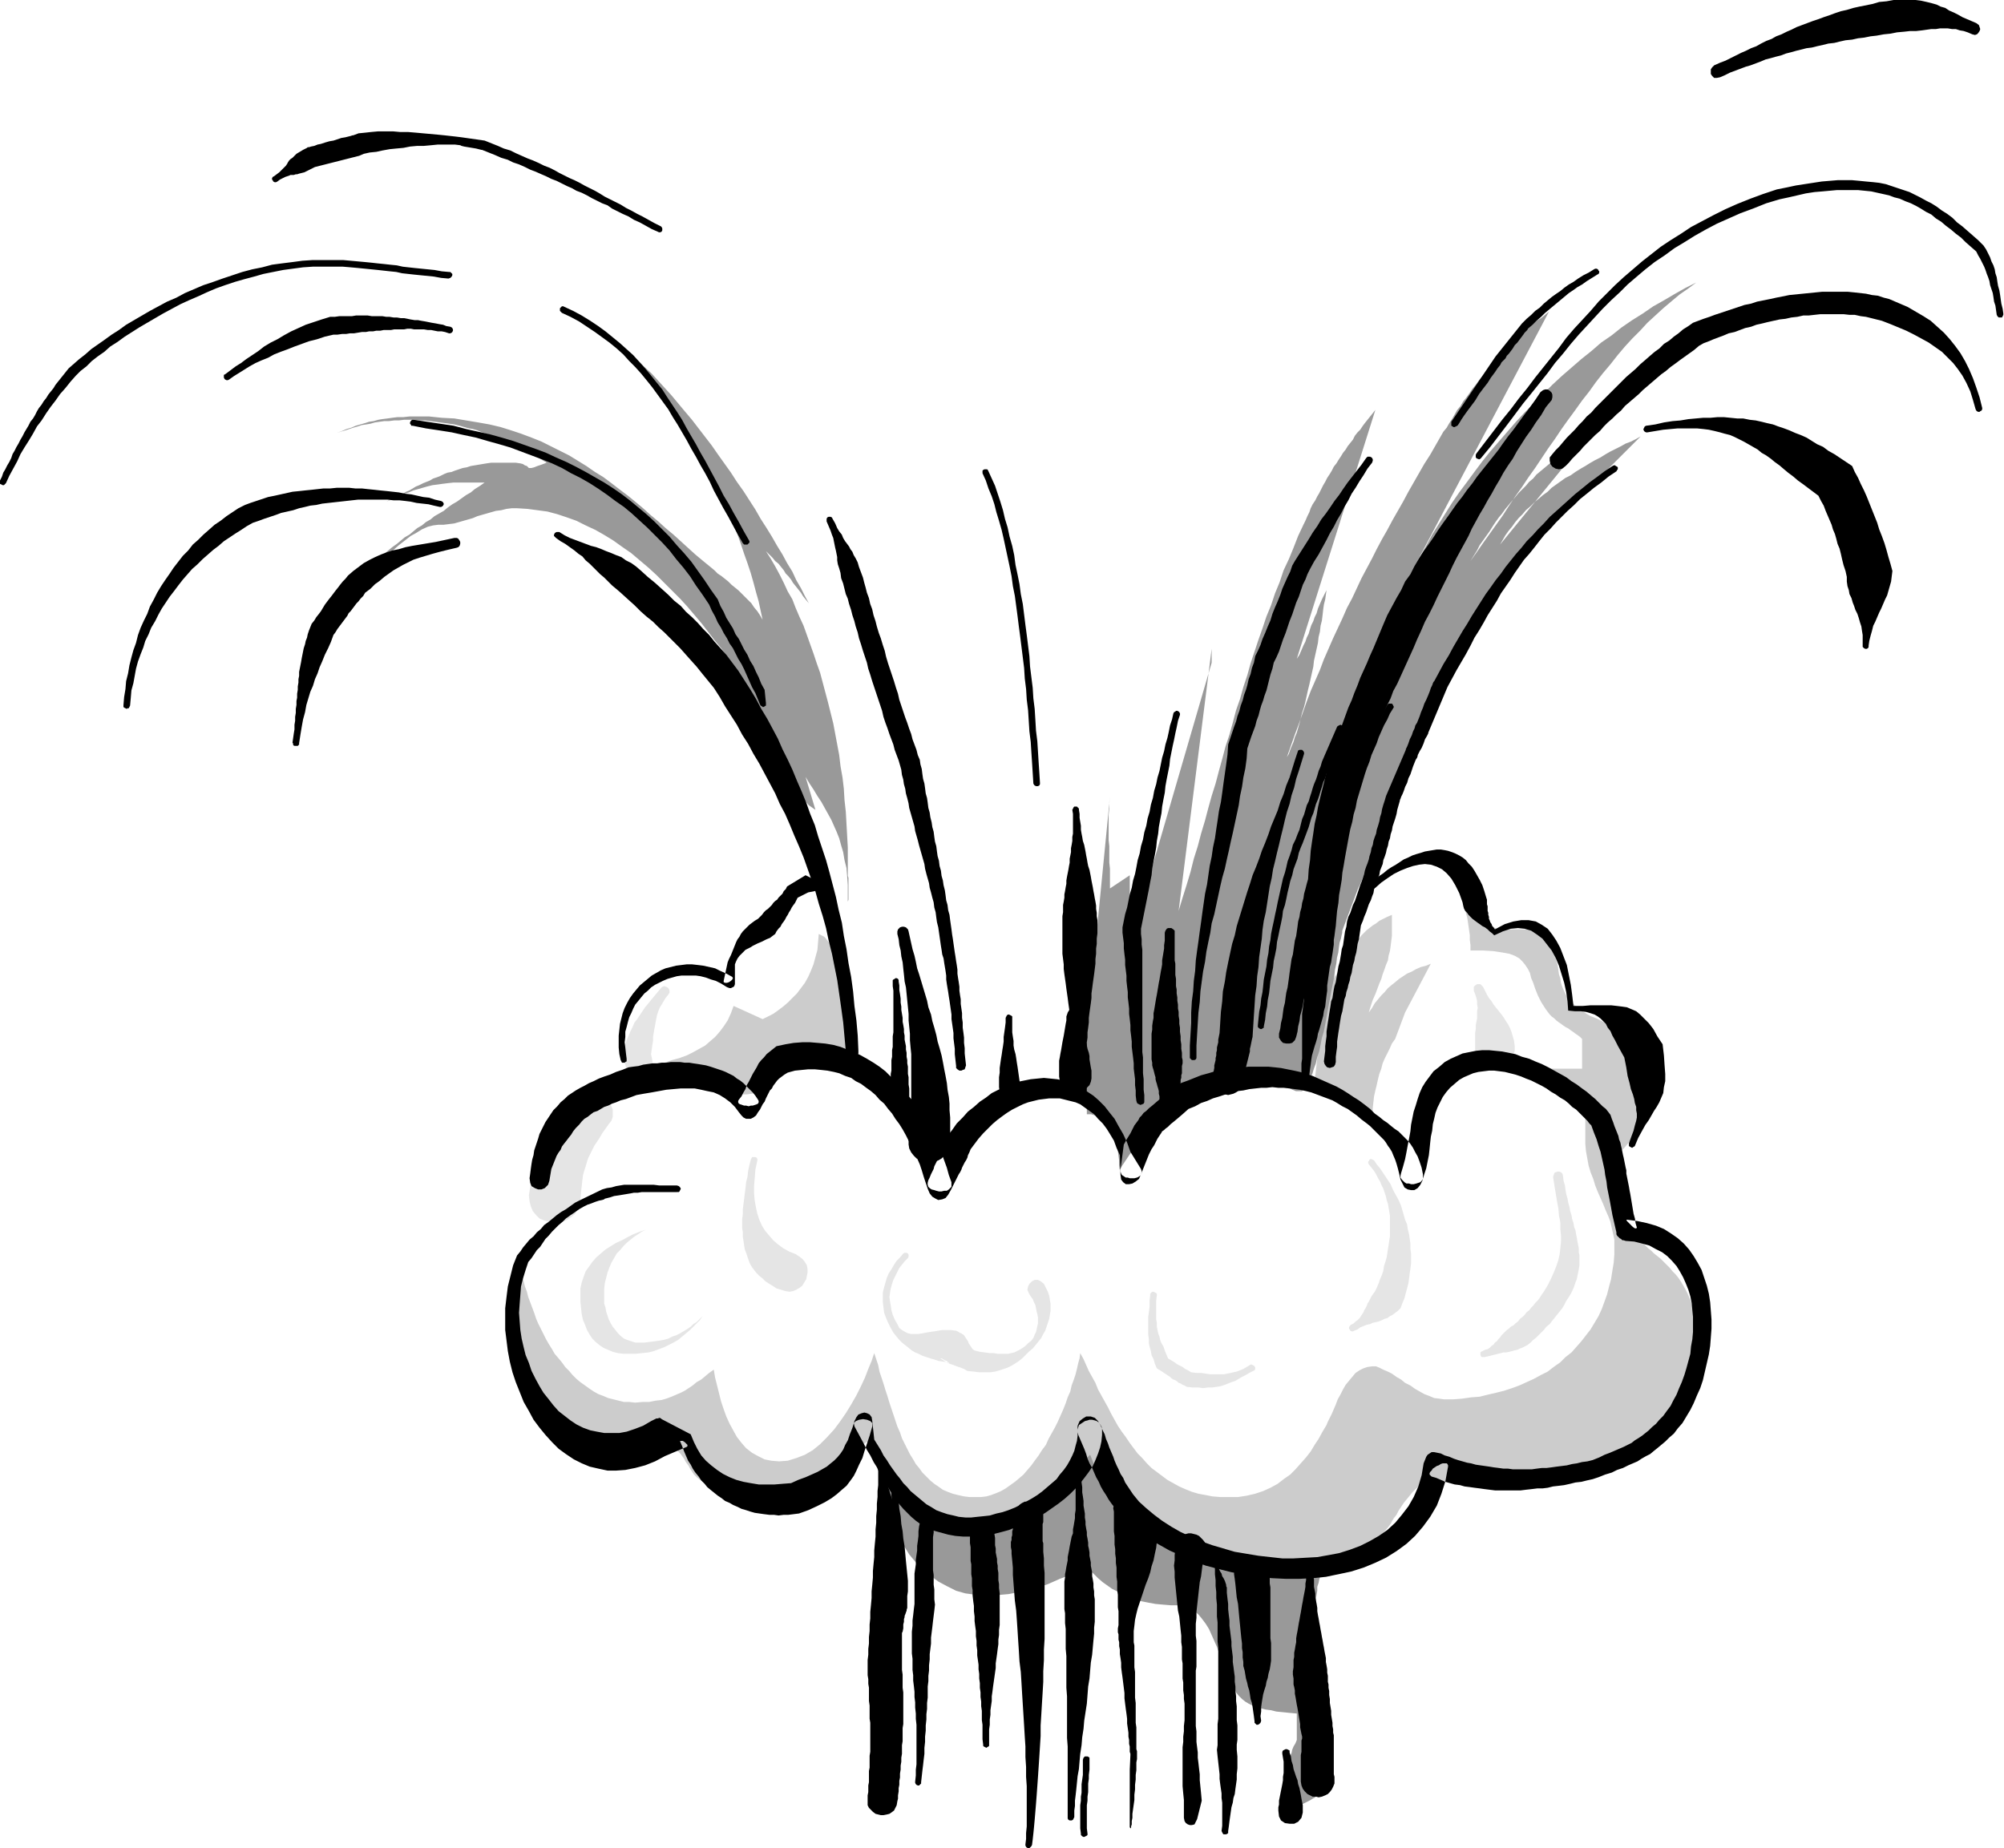 <svg xmlns="http://www.w3.org/2000/svg" fill-rule="evenodd" height="452.436" preserveAspectRatio="none" stroke-linecap="round" viewBox="0 0 3035 2800" width="490.455"><style>.brush1{fill:#999}.pen1{stroke:none}.brush2{fill:#ccc}.brush4{fill:#000}</style><path class="pen1 brush1" d="m1344 2254 1 15 2 16 4 15 4 14 6 14 8 14 8 13 10 12 10 11 12 9 12 9 13 7 14 7 14 4 15 2 16 1h12l12-1 11-1 10-2 11-2 10-2 9-3 10-3 9-3 9-4 9-4 8-3 9-4 8-4 8-4 8-4 5 6 6 6 6 6 7 6 7 5 7 5 8 4 9 5 8 3 10 4 10 3 10 2 11 2 11 1 12 1h12l9 1 7 3 7 4 7 6 5 6 6 8 5 8 4 9 4 9 4 9 3 9 3 9 3 8 3 8 3 7 2 5 4 9 4 7 4 7 4 5 5 5 5 4 5 3 6 3 6 3 6 1 8 2 8 1 8 2 10 1 10 1 11 1v40l-2 5-3 5-2 5-1 5-2 4-2 5-1 5-2 6v69l4-3 4-2 4-2 4-2 4-2 4-1 4-2 4-2 4-2 3-2 4-2 3-3 3-3 2-3 2-4 2-5 1-6 1-6 1-7v-7l1-7v-8l-1-7v-15l-1-8-1-8v-7l-1-7v-28l-1-7v-14l-1-7v-7l-1-8-1-7-1-7v-8l-1-7-1-7-1-8v-7l-1-7-1-7v-8l-1-6v-40l1-6 1-6v-6l2-6 1-5 2-6 1-4 3-5-13-2-12-2-12-2-11-2-10-2-10-3-10-2-10-3-9-2-9-3-8-3-8-3-8-3-8-3-7-3-8-4-7-3-7-4-7-3-7-4-7-3-7-4-7-4-8-4-7-4-7-4-8-4-8-4-8-4-8-5-8-4-9-4-6-3-6-3-6-4-6-3-7-3-6-5-6-4-6-5-5-5-5-6-5-6-3-7-3-8-3-8-1-10-1-10-4 6-4 6-5 5-4 5-5 6-4 5-5 6-5 5-5 5-6 5-5 5-5 5-6 5-6 5-6 4-6 4-6 4-7 4-7 4-6 3-8 4-7 3-8 3-7 2-8 2-8 2-9 2-9 1-8 2-10 1h-19l-104-49z"/><path class="pen1 brush2" d="m793 1941 2 8 3 8 2 8 3 8 3 8 3 8 3 9 3 7 4 8 4 8 4 8 4 7 5 8 4 7 6 7 5 6 5 7 6 6 5 6 6 6 6 5 7 5 7 5 6 4 7 4 8 3 7 3 8 2 8 2 8 2h8l9 1 11-1h10l10-2 9-1 7-2 8-3 7-3 7-3 6-3 6-4 6-4 6-5 7-4 6-5 6-5 7-5 2 12 3 12 3 12 3 12 4 12 4 11 5 11 6 11 5 9 7 9 7 8 9 7 9 5 10 5 10 2 12 1 13-1 13-4 13-5 12-7 11-9 10-10 11-12 9-12 9-13 8-13 8-14 7-14 6-13 5-13 5-12 4-12 3 9 3 9 2 10 3 9 3 9 3 10 3 9 3 10 3 9 3 9 3 9 3 9 4 9 3 9 4 8 4 8 4 8 5 8 4 7 5 6 5 7 6 6 6 6 6 5 6 4 7 5 7 3 8 3 8 2 9 2 8 1h18l8-1 7-2 8-3 7-3 7-4 7-5 7-5 6-5 7-6 6-7 6-7 5-7 6-8 5-8 6-8 4-9 5-9 5-9 4-8 4-9 4-9 4-10 3-9 4-9 2-9 3-8 3-9 2-8 2-9 2-7 1-8 5 9 4 9 4 9 5 9 5 9 4 10 5 9 5 9 5 9 5 10 5 9 5 9 6 9 6 8 6 9 6 8 6 8 7 7 7 8 7 7 8 6 8 6 8 6 9 5 9 5 9 4 10 4 10 3 11 2 10 2 12 1h27l13-2 13-3 12-4 11-5 11-6 9-7 10-7 8-8 8-9 8-9 7-9 6-10 6-9 6-11 6-10 2-5 3-6 3-6 3-7 3-7 3-8 4-7 4-8 4-7 5-6 5-6 5-6 6-4 6-3 6-2 7-1h6l5 2 6 3 7 3 6 3 7 5 7 4 6 5 8 4 7 5 7 4 7 4 8 3 7 3 8 1 7 1h14l13-1 14-2 13-1 12-3 13-3 12-3 12-4 11-4 11-5 11-5 11-6 10-5 9-7 10-7 8-8 9-7 8-9 7-8 7-9 7-9 6-10 6-10 5-11 4-11 4-11 3-12 3-11 2-13 2-12 1-13v-22l-2-9-2-9-2-9-3-8-4-9-4-10-4-9-4-9-4-10-3-10-4-10-3-10-2-11-2-11-1-11v-60l3 5 4 5 2 4 3 6 2 5 2 5 2 5 2 5 2 6 1 5 1 6 2 5 1 6 1 5v6l1 6 1 5 1 6 1 6 1 5 1 6 1 6 1 6 1 5 2 6 1 5 2 6 2 5 2 6 3 5 2 5 3 6 3 5 4 4 3 5 4 4 5 5 4 4 4 4 5 4 4 4 5 5 5 4 4 4 5 4 5 4 5 5 4 4 5 5 4 5 5 5 4 5 4 6 3 5 4 7 3 6 3 7 3 7 2 8 2 7 1 9 1 8 1 10v24l-1 14-2 14-3 13-4 12-5 12-5 11-6 11-7 10-7 10-8 9-8 9-9 8-10 8-10 7-11 6-11 7-11 6-12 5-12 5-13 4-13 4-13 4-13 3-14 3-14 2-14 2-14 2-14 1-15 1-14 1h-110l-5 2-6 3-6 3-5 4-5 5-4 5-5 6-4 5-4 6-4 6-3 6-4 5-3 5-2 4-3 4-6 7-6 7-6 7-7 6-7 5-8 6-8 4-8 5-8 4-9 4-10 3-9 2-10 2-11 1-10 1-11 1-13-1h-14l-13-1-13-2-13-1-13-3-13-2-13-3-12-3-13-4-12-4-12-4-12-5-11-5-11-5-11-6-11-6-10-6-10-7-10-6-9-7-9-7-8-8-8-8-7-8-7-8-6-9-6-8-5-9-5-9-4-9-4-10-4 4-5 4-5 4-4 4-4 4-5 5-4 4-4 4-4 5-5 4-4 5-4 4-4 5-5 4-4 5-5 4-4 4-5 4-5 4-6 4-5 3-5 4-7 3-6 2-6 3-7 2-7 2-7 2-8 1-8 1-8 1h-9l-18-1-16-2-14-3-14-5-13-6-11-7-11-8-10-9-9-9-8-11-8-10-7-11-7-12-6-11-6-12-6-12-8 5-8 5-7 6-7 7-7 7-7 7-7 7-7 7-8 6-9 7-9 5-10 6-10 4-12 3-13 2h-31l-9-1-9-1-9-1-8-1-9-2-8-2-8-2-8-3-7-3-7-3-6-3-6-4-5-4-4-4-2-3-2-3-2-3-2-4-3-4-2-3-2-4-3-4-2-3-3-3-3-3-3-3-4-2-3-2-4-1h-9l-5 1-5 2-5 2-5 2-6 3-6 2-6 3-5 3-6 2-7 3-6 2-7 2-7 2-7 1h-7l-9-1-8-1-9-2-8-3-7-4-7-5-8-5-6-7-7-6-6-8-6-7-5-9-5-8-5-9-5-10-4-10-5-10-3-10-4-10-3-11-3-11-3-11-2-10-3-11-2-11-1-10-2-11-1-10-1-10v-9l-1-9v-9l1-6 1-5 1-5 2-4 2-5 3-5 2-4 3-6 5 20zm174-322 13-3 13-3 13-3 12-4 11-3 11-4 10-5 9-5 9-5 8-7 7-6 7-8 6-8 6-9 5-11 4-11 44 20 8-4 8-4 7-5 8-6 7-6 7-7 7-7 6-8 6-8 5-9 4-9 4-10 3-11 3-11 1-12 1-12 4 2 4 2 3 3 3 4 3 4 3 5 3 5 2 5 2 6 2 6 2 6 2 6 1 7 1 7 1 8 1 7 1 7 1 8 1 7v8l1 7v8l1 7v15l1 7v20l1 6v11l-3-2-3-1-3-1-3-1-3-2-3-1-3-1-3-1-3-1-3-1-3-1-3-1-3-1h-20l-9 2-8 4-7 4-7 5-5 5-6 6-5 6-4 6-5 6-5 5-5 5-6 4-7 3-7 2-8 1h-8l-8-2-7-2-8-3-7-3-8-4-7-4-8-4-9-4-8-4-9-4-9-4-10-2-10-2-12-2h-11l-25 5zm1071-164 4-7 3-6 3-6 4-5 3-5 4-5 3-4 4-4 4-4 4-3 5-4 5-3 5-4 6-3 6-3 7-3v32l-1 8-1 8-1 7-2 7-1 7-3 7-2 6-3 8-2 7-3 7-3 8-3 8-4 9-3 9-3 10 5-7 4-7 5-6 5-6 5-5 5-6 6-5 5-4 6-5 6-4 6-4 7-3 7-4 7-3 8-2 7-3-39 74-15 40-5 7-3 7-4 8-4 8-3 7-2 8-3 8-2 8-2 9-2 8-2 9-1 9-1 9v9l-1 10v10l-5-6-6-5-5-4-5-5-4-4-5-4-5-4-5-4-6-4-5-3-6-4-5-4-6-3-7-3-7-4-7-4 1-7 2-7 1-8 1-9 1-10 1-10 1-9 1-11 1-10 1-10 2-10 1-10 1-9 1-8 2-8 2-8 29-44z"/><path class="pen1 brush2" d="m2212 1326 1 8v8l1 7 1 7 2 7 1 7 1 6 1 7 2 7 1 6 1 7 1 7 1 7v7l1 8v8h19l16 1 13 2 11 2 8 3 7 4 5 5 4 5 4 6 3 6 2 8 3 7 3 9 4 10 5 10 7 11 3 4 3 4 3 3 4 3 3 3 4 3 3 2 4 3 3 2 4 2 4 3 3 2 4 3 3 2 4 3 3 3v45h-95l15 4 13 6 13 5 11 5 11 6 11 6 9 7 9 7 7 9 7 9 6 10 5 11 5 13 3 14 3 15 1 16 8-5 7-5 7-6 7-6 6-7 5-6 6-8 4-7 5-8 4-8 3-8 3-8 2-9 2-9 1-9v-10l-1-17-2-14-5-12-5-11-6-9-7-7-9-6-8-6-10-4-9-5-10-4-10-5-10-4-10-6-9-6-8-8-5-5-4-6-3-6-3-7-2-6-1-7-2-6-1-7-1-7-2-7-1-6-2-7-2-6-3-5-4-6-4-5-4-4-5-3-4-2-5-1-4-1-5-1h-42l-5-1-5-2-1-1-2-1-2-3-3-4-3-3-4-5-3-5-4-5-3-5-4-5-4-5-3-4-3-4-3-4-2-3-1-2-5-20z"/><path class="pen1 brush1" d="M1646 1688v-124l35-357-1 9v9l-1 9v39l1 9v25l1 9v30l30-20v104l124-426v-21l-50 397 6-20 6-19 6-20 5-20 6-19 5-19 6-20 5-19 5-18 6-19 5-19 5-18 5-19 6-18 5-18 5-19 6-17 5-18 6-18 5-18 6-18 6-18 6-17 6-18 7-17 6-18 7-17 6-18 8-17 7-17 7-18 8-17 3-6 3-7 3-6 2-6 3-6 4-6 3-6 3-5 3-6 3-6 3-5 3-6 4-6 3-5 3-6 4-5 3-5 4-6 3-5 4-5 3-5 4-5 4-5 3-6 4-5 4-4 4-6 3-4 4-5 4-5 4-5 4-5-119 377 4-6 3-7 3-7 3-6 2-6 3-6 2-7 2-6 3-6 2-6 3-6 2-7 3-7 3-7 3-6 4-8-1 7-1 7-2 8-1 7-1 9-1 8-2 8-1 9-2 8-1 9-2 9-2 9-2 9-1 9-2 9-2 9-2 9-2 8-2 9-2 9-2 8-3 9-2 8-2 8-2 7-2 7-3 7-2 7-3 7-2 5-2 6-3 5 6-17 6-17 6-16 6-17 6-17 6-16 7-16 7-16 6-16 7-16 7-16 7-15 7-15 7-16 8-15 7-15 7-15 8-15 8-15 7-14 8-15 8-14 8-15 8-14 8-14 8-15 8-14 8-14 8-14 9-14 8-14 8-14 4-7 5-6 4-7 4-6 4-7 4-7 5-6 4-7 5-6 5-7 4-6 5-6 5-7 5-6 5-6 5-6 5-6 5-6 6-6 5-6 5-5 6-6 5-6 6-5 6-6 6-5 6-5 5-5 6-5 7-4 6-5 6-5-204 387 9-16 9-16 9-17 10-16 10-16 10-16 11-16 12-16 11-15 12-16 12-15 13-15 13-15 13-15 13-14 14-14 14-14 14-14 14-13 15-13 15-13 15-12 15-13 16-11 15-12 16-11 16-10 16-11 16-9 17-10 16-9 16-8-12 9-13 9-12 10-13 11-12 11-12 11-11 12-12 12-11 12-11 13-11 14-11 13-11 14-10 14-11 14-10 14-11 15-10 14-10 15-10 14-10 15-10 15-10 14-10 15-10 14-10 15-9 14-10 14-10 14-10 14-9 13-10 14 5-8 5-8 4-8 5-7 5-7 5-7 5-8 4-6 5-7 5-6 5-7 5-6 5-6 5-6 5-6 6-6 5-5 5-6 6-5 5-6 6-5 6-5 6-5 6-5 6-5 7-5 6-5 7-4 7-5 7-5 7-4 8-5-134 164 4-7 4-7 5-7 5-6 5-7 5-6 6-6 5-6 7-6 6-6 6-5 7-6 7-5 6-6 7-5 7-5 7-5 8-4 7-5 8-5 7-4 8-5 7-4 8-4 8-5 7-4 8-4 8-4 7-4 8-3 8-4 7-4-13 13-12 12-13 13-13 13-13 13-14 13-13 13-13 14-13 13-14 14-13 14-12 14-13 14-13 15-13 14-12 15-12 15-12 15-11 16-11 16-11 16-11 16-10 17-9 17-9 17-9 17-8 18-8 18-7 19-6 19-6 19-5 19-2 9-3 8-2 9-3 8-3 8-2 9-3 8-4 8-3 8-3 8-3 8-3 8-4 8-3 8-4 8-3 8-4 8-3 8-4 8-3 8-4 8-3 7-3 8-4 8-3 8-3 8-3 8-3 8-3 8-3 8-3 8-3 8v3l-1 4-1 5-2 6-1 7-1 8-2 8-1 9-2 9-1 10-2 10-2 10-2 11-2 10-2 11-2 11-2 11-2 10-3 10-2 11-2 9-3 9-2 9-3 8-2 7-3 7-2 6-3 5-3 4-3 3-2 2h-9l-5-2-4-2-5-3-5-3-4-2-5-2-6-1-8 1h-9l-9 1-9 2-9 1-9 3-9 2-9 3-9 3-8 3-9 4-9 3-8 5-9 4-8 4-8 5-8 5-8 5-7 5-8 6-7 5-7 6-6 5-6 6-6 6-6 6-5 6-5 6-4 6-4 6-4 6-3 5-1-7v-8l-1-7-1-8-2-7-2-7-2-6-2-7-3-5-4-6-4-4-4-4-5-4-6-2-6-2h-7zM664 795h8l8-1 8-1 7-2 7-2 7-2 7-2 7-3 7-2 7-2 7-2 7-2 8-1 8-2 8-1h8l16 1 15 2 15 2 15 4 15 5 14 5 14 7 15 7 14 8 13 8 14 10 13 9 13 11 13 11 12 11 12 12 12 12 12 12 11 12 11 13 11 13 10 13 10 13 10 12 9 13 9 12 8 13 8 12 8 12 7 11 7 11 6 11 6 10 5 11 5 11 3 10 4 10 3 10 3 10 4 10 3 9 4 9 5 9 5 9 6 8 7 8 7 8 10 7-15-50 6 10 6 9 6 10 6 9 5 9 5 9 5 9 4 9 4 9 4 10 3 11 3 10 2 12 3 12 1 12 1 14v25l1-3v-33l-1-3v-43l-1-18-1-18-1-18-2-18-1-17-2-17-3-17-2-17-3-16-3-16-3-16-4-16-4-16-4-15-4-15-4-15-5-14-5-15-5-14-5-14-5-14-6-13-6-14-5-13-7-12-6-13-6-12-7-13-7-12-7-11 5 5 5 5 4 5 5 4 4 5 4 5 3 5 4 4 4 5 3 5 4 5 4 5 4 5 3 5 4 5 5 6-6-11-6-12-7-12-6-13-8-13-7-13-8-13-8-14-8-13-9-14-8-14-9-14-9-14-10-14-9-14-10-14-10-14-9-13-10-13-10-13-10-13-11-13-10-12-10-12-10-11-10-11-10-11-11-10-9-9-10-9-10-8-10-8 9 9 9 10 9 10 9 10 9 11 8 11 9 12 8 12 9 12 8 12 8 13 8 13 8 13 8 13 8 14 7 14 7 13 7 14 7 14 6 15 7 14 6 14 6 15 5 14 5 15 5 14 5 15 4 14 4 15 4 14 3 14 3 14-4-7-4-6-5-6-4-6-5-5-5-5-5-5-4-4-6-5-5-4-5-5-5-4-5-4-6-4-5-5-6-5-11-9-12-10-11-10-11-10-11-10-12-10-11-10-12-10-11-10-12-10-11-9-12-9-13-10-12-9-13-8-13-9-13-8-13-8-14-7-14-7-14-7-15-6-16-6-15-5-16-5-17-4-17-3-18-3-18-3-19-1-19-2h-30l-9 1h-9l-8 1-7 1-8 1-6 1-7 2-7 1-6 2-7 2-7 2-7 3-7 2-7 3-8 3 6-2 7-2 6-2 6-2 7-2 6-2 7-1 6-1 7-2 7-1 7-1h7l8-1h7l8-1h16l8 1h7l8 1 8 1 7 1 8 1 7 1 7 1 8 2 7 2 7 2 6 1 7 2 7 3 6 2 7 2 6 2 6 3 6 3 7 2 5 3 6 3 6 2 6 3 5 3 6 3 5 3 6 3 5 3 5 3 5 3-8 3-6 2-5 2-4 1h-4l-1-1-1-1-1-1-3-1-3-2-4-1-7-1h-37l-7 1-6 1-6 1-6 1-6 1-6 2-6 1-6 2-6 2-5 2-6 1-5 2-6 3-5 2-6 2-5 3-5 2-5 2-6 3-5 2-5 3-5 3-5 2-5 3-5 2-5 3-5 2-5 3-5 2 6-3 7-3 7-3 7-3 7-2 7-3 7-2 7-2 7-2 8-2 8-1 7-1 8-1 9-1h47l-7 5-8 5-6 5-7 4-7 5-7 5-7 4-7 5-6 5-7 4-7 4-6 5-7 4-6 5-7 4-6 5-6 5-7 4-6 5-6 5-7 5-6 5-6 5-6 5-5 6-7 6-5 6-6 6-6 6-6 7-5 6-6 7 7-5 7-7 8-7 8-8 9-8 8-8 9-8 9-9 9-8 9-7 9-7 9-5 8-5 9-4 8-2 8-1z"/><path class="pen1" d="m978 1863-9 3-10 4-8 4-9 5-9 4-8 5-8 5-7 6-7 6-6 7-5 7-5 7-3 8-3 9-2 9v20l1 10 1 9 2 9 3 7 3 8 4 7 4 6 5 5 6 5 6 4 7 3 7 3 8 2 8 1h19l9-1 10-1 8-2 8-3 8-3 8-4 6-3 7-4 6-5 6-5 6-5 5-5 5-5 5-5 4-6-5 5-4 4-5 3-4 4-6 4-5 3-5 3-6 3-6 2-6 3-7 2-6 1-7 1-8 1-8 1h-14l-6-2-6-2-5-2-5-4-4-4-4-5-4-5-3-5-3-6-2-6-2-6-1-6-2-6v-22l1-9 2-8 2-8 3-8 3-7 4-7 4-7 5-5 5-6 5-5 6-5 5-4 6-4 6-4 6-3zm397 43-5 5-4 5-4 5-3 6-3 6-3 6-2 6-2 7-1 6-1 7 1 7 1 6 1 7 2 7 3 7 4 7 3 6 4 3 5 3 4 2 5 1h11l6-1 5-1 6-1 7-1 6-1 6-1h13l7 1h1l2 1 2 1 1 1 3 1 1 1 2 1 1 1 2 3 2 3 2 3 1 3 2 3 2 3 2 3 3 2 8 2 8 1 7 1h6l6 1h16l4-1 5-1 4-2 4-2 5-3 4-3 4-4 5-4 3-4 2-5 2-4 1-4 1-5 1-4v-9l-1-5-1-4-1-5-1-5-2-4-2-5-3-4-3-5-2-5 1-5 2-4 4-4 4-2h5l4 2 5 4 3 6 3 6 2 6 1 6 1 6v11l-1 6-1 6-2 6-2 6-2 6-3 5-3 6-4 5-4 5-5 6-6 5-5 5-5 5-5 4-6 4-5 3-6 3-6 2-6 2-7 2-7 1h-17l-8-1-10-1-5-3-5-2-6-2-5-2-6-2-5-2-4-3-5-3h2l2 1 3 2 3 1 2 2h1v1l-7-2-8-1-6-2-7-2-6-2-6-2-6-3-5-2-5-3-5-4-5-4-5-4-4-4-5-6-4-5-4-7-4-8-3-7-3-8-1-8-1-8v-15l2-8 2-7 2-7 3-7 4-6 4-7 4-6 5-5 5-6 2-1h3l2 1 1 2v3l-1 2zm377 56-1 9v28l1 5v6l1 5 1 5 2 5 1 5 2 5 3 5 2 6 2 5 3 7 5 3 5 3 4 3 4 2 4 2 4 3 4 2 5 3 8 1h7l7 1 6 1h22l5-1 5-1 4-1 5-1 5-2 5-2 5-3 5-3 2-1 2 1 2 1 1 1 1 2v2l-1 2-2 1-6 3-5 3-6 3-5 3-5 3-6 2-5 2-5 2-6 2-6 1-7 1h-6l-8 1-7-1h-9l-9-1-3-2-3-1-3-2-3-1-2-2-3-2-3-1-3-2-2-2-3-2-3-2-3-2-3-2-3-2-2-1-3-2-3-7-2-7-3-6-1-6-2-7-1-5v-6l-1-7v-27l1-7 1-8v-9l1-9v-2l2-2 1-1h2l2 1 2 1 1 1v2zm329-204 4 6 5 6 4 6 4 6 4 6 4 6 3 7 3 6 4 7 3 6 3 7 2 7 2 7 2 7 3 7 1 7 2 8 1 7 1 7v8l1 7v15l-1 8-1 7-1 8-1 7-2 8-2 7-2 8-3 7-3 8-4 4-4 3-4 3-4 2-4 3-4 1-4 2-5 2-4 1-5 1-4 2-5 1-5 2-5 2-4 3-5 2-2 1h-2l-2-1-1-2-1-1v-2l1-2 2-2 4-2 3-3 3-2 3-3 2-3 2-3 2-3 1-3 2-3 2-4 1-3 2-3 2-4 2-4 2-3 3-4 3-6 3-7 2-6 3-7 2-6 1-7 2-6 2-7 1-6 1-7 1-6 1-7 1-6v-31l-1-6-1-6-1-6-2-6-1-5-2-6-2-6-3-6-2-5-3-5-3-6-3-5-4-5-4-5-1-2v-2l1-1 1-2 1-1h2l2 1 2 1zm286 23 1 8 2 7 1 7 1 6 2 7 1 6 2 7 1 6 2 6 1 6 2 6 1 6 2 5 1 6 1 5 1 6 1 5 1 5v6l1 5v15l-1 6-1 5-1 5-1 5-2 5-2 6-2 5-3 6-3 5-4 6-3 6-3 5-4 5-4 5-4 5-4 5-3 4-5 4-4 5-4 4-4 4-4 4-4 3-4 4-5 4-4 2-4 2-3 1-4 2-5 1-3 1-4 1-5 1h-4l-4 1-4 1-4 1-4 1-4 1-4 1-5 1h-4l-1-1-1-2v-4l1-1 2-1 4-2 4-1 3-2 3-3 3-2 2-3 3-2 2-3 3-3 2-3 3-3 2-2 3-3 3-2 3-3 4-2 3-3 4-3 3-4 4-3 3-3 3-4 4-3 3-4 3-3 3-4 4-4 3-4 3-5 3-4 3-5 3-5 5-10 4-9 4-10 3-9 2-9 1-9 1-10v-9l-1-10v-10l-2-10-1-11-2-11-2-12-2-12-2-13 1-3 1-3 2-1 3-1h2l3 1 2 2 1 3zm-1220-23-3 14-1 13-1 12v11l1 11 2 11 2 9 3 9 4 9 5 8 6 7 6 7 7 6 8 6 9 5 10 4 6 4 5 4 3 4 3 5 1 6v5l-1 5-1 5-3 5-3 5-4 3-5 3-5 2-5 1-7-1-6-2-7-2-6-4-5-3-6-4-4-4-5-4-4-4-4-5-3-4-3-5-2-5-2-6-2-6-2-5-1-6-1-7-1-6v-7l-1-6v-14l1-8v-7l1-8 1-8 1-8 1-8 1-9 2-8 1-9 2-9 2-8 1-2 1-2h5l2 1 1 2v2zm-135-251-4 5-3 5-3 5-3 5-2 5-2 6-1 5-1 5-1 6-1 5-1 6-1 6v6l-1 6-1 7-1 7 2 10v10l-1 4-2 3-3 3-3 2-3 2-4 1-3 1h-4l-4-1-3-1-3-2-3-3-2-4-2-5-5-19 2-8 2-7 2-7 3-7 3-7 3-6 3-7 4-5 4-6 4-6 4-6 5-6 4-5 5-6 5-6 5-6 2-2 3-1 3 1 2 1 2 2 1 3v3l-2 3zm1234-12 3 6 3 6 3 5 4 5 3 5 4 5 4 5 4 5 3 4 3 5 4 6 3 6 2 5 2 7 2 7 1 8v7l-2 6-2 5-3 5-4 3-5 3-6 2-5 1h-6l-5-1-5-1-5-3-4-4-4-5-2-6-2-7v-25l1-6v-6l1-5 1-5v-11l1-5-1-5v-5l-1-5-2-6-2-5v-6l2-2 3-2h5l2 2 2 2zM922 1703l-5 7-5 7-4 7-4 6-4 6-3 6-3 6-3 6-2 6-2 7-2 6-2 7-1 8-1 9-1 9-1 10-1 9-3 7-4 7-6 5-6 4-7 3-7 1h-7l-7-1-7-2-7-3-5-5-5-6-3-7-2-8-1-9 2-13 1-12 3-10 3-10 3-9 4-9 5-7 4-8 6-7 6-7 6-7 6-8 6-7 7-9 7-8 7-10 5-5 4-3 6-2 5-2h5l5 2 5 2 4 2 4 4 4 4 2 4 2 5v11l-2 6-4 5z" style="fill:#e5e5e5"/><path class="pen1 brush4" d="M1025 1806h-53l-6 1h-6l-5 1-6 1-6 1-6 1-7 1-6 2-8 2-1 1-3 1-5 1-6 2-5 2-6 2-4 2-2 1-7 4-7 5-6 4-7 5-5 5-6 5-5 5-5 5-5 6-5 5-4 6-4 6-5 5-4 6-4 6-5 6-4 12-4 13-3 12-1 13-1 13-1 14 1 13 1 13 2 13 3 13 3 12 5 12 4 12 6 12 6 11 6 10 8 10 7 9 8 9 9 7 9 7 9 6 10 5 11 4 10 2 11 2h23l11-2 12-4 13-5 12-7 2-1 2-1 2-1 2-1h2l3-1 2 1 1 1 44 23 5 12 5 10 6 10 7 8 8 7 9 7 9 6 10 5 10 4 11 3 11 2 12 2h24l12-1 13-1 11-5 11-4 9-4 9-4 7-4 7-4 6-5 5-4 5-5 5-6 4-6 3-7 4-7 3-9 4-10 3-10 3-6 3-4 5-2 4-1 4 1 4 2 3 4 1 6 3 28 5 8 5 8 4 8 5 7 5 8 5 7 5 7 5 6 5 7 6 6 5 6 6 5 6 5 6 5 6 5 7 4 8 5 8 3 9 3 9 2 8 2 10 1h9l9-1 10-1 9-1 10-3 9-2 9-3 10-4 8-4 9-5 9-5 8-5 8-6 7-6 7-6 7-6 5-7 6-7 5-7 4-7 4-8 3-7 2-8 2-7 1-8v-15l3-7 5-4 5-3h7l6 2 5 5 4 7 3 7 3 6 2 7 3 7 2 6 3 7 3 7 2 6 3 7 3 6 3 7 4 6 3 7 4 6 4 6 4 6 9 11 11 10 12 10 12 9 14 9 14 8 15 7 16 7 17 6 17 5 17 5 18 3 18 3 18 2 18 2h17l18-1 18-1 17-3 16-3 16-5 16-6 14-7 14-8 13-9 12-11 10-12 10-13 8-14 7-16 5-17 3-18 2-5 2-5 2-3 3-2 3-2h4l5 1 5 1 6 3 7 2 7 3 6 2 7 2 7 2 6 1 7 2 7 1 7 1 7 1 6 1 8 1 7 1h7l7 1h29l7-1 8-1h7l8-1 7-1 8-1 8-1 8-2 7-1 8-2 8-1 8-2 10-4 8-4 8-3 7-3 7-3 7-3 6-3 6-3 5-4 5-3 6-4 5-4 5-4 5-5 6-5 5-6 6-6 5-7 6-8 4-8 5-9 4-10 4-9 4-11 3-10 3-11 3-11 1-11 2-11 1-11v-23l-1-10-1-11-2-10-3-10-4-10-4-9-5-9-5-8-7-8-7-7-8-6-10-5-9-5-11-3-12-3-13-1-3-1h-2l-2-2-2-1-2-2-2-2-1-2v-3l-3-13-3-13-2-11-2-11-2-10-2-10-1-9-2-10-1-8-2-9-2-9-2-9-3-9-3-10-4-10-4-11-3-3-3-4-4-4-4-4-4-4-5-5-6-4-5-5-6-5-7-4-7-5-7-4-7-5-7-4-8-4-8-4-8-3-7-3-9-3-8-2-8-2-8-1-8-1h-8l-8 1-8 1-8 2-7 3-7 3-7 4-7 6-7 6-6 7-5 7-4 8-4 8-3 8-2 9-2 8-1 10-2 9-1 9-1 10-1 9-2 10-2 10-3 9-3 10-3 6-4 5-5 3h-5l-5-1-5-3-3-6-3-6-2-9-2-8-2-7-2-6-3-7-2-5-3-5-3-4-3-5-3-4-4-4-4-4-4-4-4-4-5-5-5-4-8-6-7-6-7-5-7-5-8-4-8-5-7-4-8-3-8-3-8-3-8-3-8-2-9-2-8-1-8-1-9-1h-8l-9-1-9 1h-8l-9 1-9 1-9 2-9 1-9 3-9 2-9 3-10 3-9 4-9 3-9 5-10 4-9 8-7 6-6 5-5 4-4 4-4 3-2 2-3 2-1 2-2 3-2 3-2 3-2 4-3 6-4 6-4 8-12 30-3 7-5 4-5 3-5 1h-5l-4-3-3-4-1-7-1-30-5-11-4-11-6-10-5-8-6-8-7-7-6-7-7-5-7-5-7-5-7-3-8-2-8-2-8-2h-16l-8 1-8 1-8 2-8 2-8 3-8 4-8 4-8 5-7 5-8 6-7 6-7 7-7 7-7 8-6 8-6 8-2 5-2 4-1 4-2 4-2 3-2 4-2 4-1 3-2 4-2 3-2 4-2 4-2 4-2 4-2 4-2 4-4 7-4 5-5 2-6 1-4-2-5-3-4-5-3-7-3-9-3-9-3-10-3-9-4-9-4-9-4-9-5-9-4-8-5-9-5-8-6-8-5-8-6-7-6-8-7-6-6-7-7-6-7-5-8-6-8-4-7-5-9-3-9-4-8-2-10-2-9-1-10-1h-10l-10 1-10 1-11 3-5 3-4 3-4 3-3 3-3 4-3 4-2 4-3 3-2 4-2 4-2 4-2 5-3 4-2 4-2 4-3 4-3 5-4 3-4 2h-7l-4-2-3-3-4-5-6-8-7-7-8-6-8-5-9-4-10-2-9-2-10-2h-21l-11 1-11 1-11 2-11 2-12 2-11 2-8 3-8 3-8 2-7 3-6 2-6 3-6 2-5 3-5 3-6 2-4 3-5 4-5 3-4 4-4 5-5 5-4 5-3 5-4 5-3 4-4 5-3 4-2 5-3 4-3 5-2 5-2 5-2 5-2 5-1 6-1 6-1 6-2 6-5 5-5 2h-5l-5-2-5-3-2-5-1-7 1-7 1-8 1-7 1-6 2-7 1-7 2-6 2-6 2-6 2-7 3-6 3-6 3-6 4-6 4-6 4-6 6-6 5-6 6-5 5-5 6-4 6-4 7-4 6-3 7-4 7-3 8-4 8-3 9-3 9-4 9-3 10-4 7-1 8-1 7-2 7-1 7-1h7l7-1h7l7-1h14l7 1h7l6 1 7 1 6 1 6 1 7 2 6 2 6 2 6 2 5 2 6 3 6 3 5 4 5 3 5 4 5 5 4 4 5 5 4 5 4 6 1 2v2l-1 2-2 1-3 1-3 1h-3l-3 1-4-1h-3l-3-1-3-1-2-1-1-2v-2l1-2 4-5 3-6 3-5 2-6 3-5 3-6 3-6 3-5 3-5 3-6 4-5 4-4 4-5 5-4 5-4 5-4 14-3 12-2 13-1h12l12 1 11 1 12 2 11 3 10 4 11 4 10 5 9 5 10 6 9 6 9 7 8 8 8 8 8 8 7 9 8 9 6 10 7 9 6 10 6 10 6 11 5 10 5 11 5 11 4 11 4 11 3 11 4 11v7l-2 2-2 2-3 2h-4l-4 1h-4l-4-1-3-1-4-1-3-2-2-2-1-3v-3l1-4 2-4 2-5 2-4 2-4 1-4 2-4 2-4 1-4 2-4 2-4 2-4 1-4 2-4 2-4 1-4 2-5 8-10 7-10 9-9 8-9 9-7 9-8 9-6 9-7 10-5 10-4 9-5 10-3 10-2 10-2 10-1 10-1 10 1 10 1 10 2 9 3 9 4 9 4 9 6 9 6 8 7 9 9 7 9 8 10 6 11 7 12 6 13 5 14 16 26 1 3v3l-1 2-1 2-3 2-2 1-4 1h-7l-3-1h-3l-3-2-3-2-1-2-1-3v-3l5-38 5-9 5-8 3-6 3-6 3-4 3-4 2-4 3-3 3-4 4-3 4-4 5-4 7-6 7-6 9-8 10-9 10-5 11-4 10-4 10-4 11-3 10-3 10-2 11-2 10-1 10-1 10-1h30l10 1 9 1 10 2 10 2 9 2 10 3 9 3 9 4 9 4 9 4 9 4 9 5 8 5 9 6 8 5 8 6 9 7 7 7 7 5 6 5 6 4 6 5 5 4 6 4 4 4 5 5 5 5 4 5 4 6 3 6 4 7 3 8 3 9 2 10v7l-2 3-2 2-3 1-3 1-4 1h-4l-3-1h-4l-3-2-2-2-2-2-2-3v-3l1-4 3-10 3-11 2-10 2-11 2-10 2-11 1-10 2-10 2-10 3-9 3-10 3-9 4-9 5-8 6-8 6-8 9-7 8-7 9-5 9-4 9-4 10-2 10-2 10-1h10l10 1 10 1 10 2 10 2 10 4 11 3 9 4 10 4 10 5 9 5 9 5 9 5 8 6 8 5 8 6 7 5 7 6 6 5 6 6 5 5 5 4 4 5 3 4 2 6 2 5 2 6 2 5 2 5 2 5 1 5 2 5 1 5 1 4 1 5 1 5 1 4 1 5 1 5 1 5 1 4v5l1 5 1 5 1 5 1 5 1 6 1 5 1 6 1 6 1 6 1 6 1 6 2 7 1 7 2 7-1 1h-2l-3-2-3-3-3-3-3-3-1-2h2l15 2 14 3 14 4 12 5 11 7 10 7 9 8 8 9 7 10 6 10 6 11 4 12 4 12 3 12 2 13 1 13 1 13v14l-1 13-1 13-2 13-3 13-3 13-3 13-4 12-5 11-5 12-5 10-6 10-6 10-7 8-6 8-7 6-6 6-6 5-6 5-5 4-6 5-6 3-7 4-6 4-7 3-7 3-8 4-9 3-8 4-10 3-10 4-9 3-9 2-8 2-9 1-8 2-9 2-8 1-9 1-8 2-8 1h-8l-8 1-9 1-8 1h-39l-8-1-8-1-7-1-8-1-7-1-8-1-7-2-8-1-7-2-7-2-7-3-7-3-7-2-2-2-1-1v-2l1-2 2-2 2-3 3-2 3-2 3-1 3-2 3-1h6l1 1 1 2v2l-4 22-6 19-7 18-10 17-11 15-12 14-13 12-15 11-16 10-17 8-17 7-19 6-19 4-19 4-20 2-20 1h-21l-21-1-20-2-20-3-21-4-20-5-19-5-19-7-18-8-18-8-16-9-16-9-14-11-14-11-12-11-10-13-5-6-5-7-4-7-4-6-4-7-3-7-4-7-3-7-3-7-4-7-3-7-2-7-3-8-3-7-3-7-3-7-1-4v-4l1-4 1-3 3-2 3-2 3-2 4-1 3-1h4l4 1 3 1 3 2 2 3 2 3 1 4v9l-1 10-2 9-3 9-4 10-4 9-6 9-6 8-7 9-7 8-8 8-9 8-9 7-10 7-10 7-10 6-11 6-11 5-11 4-12 5-11 3-12 3-12 2-11 1-12 1h-11l-12-1-11-2-11-3-11-3-10-5-10-5-7-5-7-6-6-6-6-6-6-7-5-7-5-7-5-8-5-8-5-8-5-9-4-9-5-8-5-10-5-8-5-10-14-26-1-5 3-3 5-2 6-1 6 1 5 2 3 3v5l-4 14-4 12-4 12-3 10-5 10-4 9-4 8-5 7-6 8-7 6-8 7-8 6-10 6-12 6-13 6-14 5-8 1-8 1h-7l-8 1-7-1h-7l-8-1-7-1-7-1-7-2-6-2-7-2-6-3-7-3-5-3-7-3-5-4-6-4-5-4-5-4-6-5-4-5-5-5-4-6-5-6-4-6-3-6-4-6-3-7-3-7-3-8-3-7v-1h4l3 2 2 2 2 2v2l-1 1-33 14-15 8-15 6-15 4-15 3-14 1h-13l-14-3-13-3-12-5-12-6-12-8-11-8-10-10-10-11-9-11-9-12-7-13-8-14-6-15-6-15-5-15-4-16-3-16-2-16-2-16v-33l2-17 2-16 4-16 4-16 6-15 5-6 4-6 5-6 5-6 6-5 5-6 6-5 5-6 7-5 6-5 6-5 7-5 7-4 7-5 7-5 8-4 33-16 7-2 7-1 7-2 6-1 6-1h45l8 1h27l3 1 1 1 1 1 1 2-1 2-1 2-1 1h-3z"/><path class="pen1 brush4" d="m1281 1593-2-22-2-22-3-22-3-21-3-21-4-20-4-20-5-20-4-19-5-18-6-19-5-18-6-18-6-17-6-17-7-17-7-16-7-17-7-16-8-15-7-16-8-15-8-15-8-15-9-15-8-15-9-14-8-15-9-14-9-14-8-14-9-14-9-11-9-11-8-10-9-10-8-9-8-9-8-8-8-8-8-8-9-8-8-8-10-8-9-8-9-9-10-9-11-10-7-6-6-5-6-6-6-6-6-5-5-5-6-6-5-5-6-5-5-6-6-4-6-5-7-5-7-5-7-4-7-5-2-2-1-1v-2l1-2 1-1 2-1h4l8 5 8 4 8 3 8 3 8 3 8 3 8 2 8 3 7 3 8 3 7 3 8 3 7 5 8 4 7 5 7 6 11 10 11 9 10 9 10 9 9 9 10 8 8 9 9 8 9 9 8 9 9 9 8 10 9 10 9 10 9 12 9 12 9 14 9 14 9 15 8 15 9 15 8 15 8 15 7 16 8 16 7 15 7 17 7 16 7 17 6 17 7 17 5 17 6 18 6 18 5 18 5 19 5 19 4 19 5 20 3 20 4 20 3 21 4 21 3 22 2 22 3 22 2 23 1 23v4l-2 3-3 2-4 1h-3l-4-2-2-3-1-4zm724 15 1-8 1-8v-7l1-8 1-7v-7l1-7 1-7 1-6 1-7 1-6 1-6 1-7 2-5 1-7 1-6 1-5 2-6 1-6 1-6 1-6 1-6 2-7 1-6 1-6 1-7 2-6 1-7 1-7 1-7 2-7 1-8 2-7 3-6 2-6 2-6 3-6 2-6 2-6 2-6 2-6 2-5 2-6 2-6 1-5 2-6 2-5 2-6 1-5 2-6 1-6 2-5 1-6 2-6 2-5 1-6 2-6 2-7 1-6 2-6 1-6 2-7 2-6 2-7 30-70v-1l2-4 2-5 2-6 3-6 2-6 2-4 1-3v-1l1-2 2-3 2-5 2-5 2-6 3-7 2-6 3-6 3-7 2-5 2-6 2-4 1-3 1-2 1-1 7-13 7-13 8-13 7-13 7-12 7-12 7-11 7-12 7-11 7-11 7-11 8-11 7-10 8-10 7-10 8-10 8-10 8-9 8-10 9-9 8-9 9-9 9-10 9-8 10-9 10-9 10-9 10-8 11-9 11-8 12-9 12-8 2-1h2l1 1 2 1 1 1v3l-1 1-1 2-12 8-11 9-11 8-11 9-10 8-9 9-10 9-9 9-9 9-8 9-9 9-8 10-7 9-8 10-8 9-7 10-7 10-7 11-7 10-7 10-6 11-7 11-7 11-6 11-7 12-7 11-6 12-7 13-7 12-7 12-7 13-7 13-29 69v1l-2 4-3 5-2 6-3 7-3 5-2 4-1 2v1l-1 3-2 3-2 5-2 5-2 6-2 6-3 6-2 7-3 6-2 6-2 5-2 4-1 3-1 2v1l-2 7-2 7-1 6-2 7-2 6-2 6-1 6-2 6-1 6-2 5-1 6-2 6-1 5-2 6-2 5-1 6-2 5-2 5-1 6-2 5-2 6-1 6-3 5-1 6-2 5-2 6-3 6-2 6-2 6-3 7-2 6-3 7-1 7-1 7-1 7-2 7-1 7-1 6-2 7-1 6-2 6-1 6-1 6-2 6-1 6-2 6-1 5-2 6-1 6-2 5-1 6-1 6-1 6-2 7-1 6-1 6-1 7-1 6-1 7-1 7v8l-1 7-1 8v8l-1 4-2 3-3 1-3 1-4-1-2-2-2-3-1-4zm-100-55 1-10 1-10 2-10 1-10 2-10 1-9 1-10 2-10 2-10 1-10 2-10 1-10 2-10 1-9 2-10 2-9 2-10 2-9 2-10 2-9 2-9 2-9 2-9 3-9 2-8 2-9 3-8 3-9 2-8 4-8 3-8 3-7 2-8 2-8 3-7 2-7 2-7 3-6 2-7 2-6 2-7 2-6 3-7 2-6 2-7 3-7 2-7 3-7 20-46 1-1 2-1 2-1 2 1 1 1 1 1v5l-1 1v2l-1 3-2 3-1 4-2 4-1 4-2 4-1 4-2 4-1 4-1 3-1 2-1 2-1 1-2 8-2 6-3 7-2 7-3 6-2 7-2 6-2 7-2 6-3 7-2 7-2 7-3 7-2 7-2 7-3 8-3 8-3 8-3 7-3 8-2 9-3 8-3 8-2 9-3 9-2 9-2 8-2 10-2 9-3 9-1 9-2 10-2 9-2 10-2 9-1 10-2 10-2 9-1 10-2 10-2 10-1 10-1 9-2 10-1 10-2 10-1 10-2 10v2l-2 1-1 1h-2l-2-1-1-1-1-1v-3zm-103 48v-17l1-17 1-17v-16l1-17 2-15 1-16 2-15 1-16 2-15 2-14 2-15 2-14 2-15 2-14 2-14 3-14 2-14 2-14 3-14 2-14 3-14 2-14 2-13 2-14 3-14 2-14 2-15 2-14 2-14 2-15 1-15 3-9 3-9 3-9 3-8 2-8 3-8 2-8 3-8 2-8 3-8 2-7 2-9 3-8 2-9 3-8 2-10 4-8 4-9 3-9 4-9 4-10 4-9 3-10 4-10 4-9 4-10 3-9 4-9 4-9 4-8 3-9 4-7 7-11 7-11 7-11 6-10 7-10 6-10 7-9 7-10 6-9 7-9 6-9 7-10 7-9 7-9 7-9 7-10 2-2h4l2 1 1 1 1 2v2l-1 3-7 9-6 10-6 9-6 10-6 9-5 10-6 10-5 10-6 10-5 10-6 10-5 10-6 11-6 11-7 11-6 11-4 8-3 8-4 8-3 9-3 9-4 9-3 9-3 9-4 10-3 9-3 9-4 10-3 9-3 9-4 9-4 8-2 9-3 9-2 8-2 8-2 8-3 8-2 7-3 8-2 7-2 8-3 8-2 8-3 8-3 8-3 9-3 9-1 15-2 15-3 14-2 14-3 14-2 14-3 14-3 14-3 14-3 13-3 14-3 13-3 14-4 14-3 13-3 14-3 14-3 14-4 14-2 14-3 14-3 15-2 15-3 15-2 15-2 15-1 16-2 16-1 16-1 17-1 17v19l-1 2-2 1h-4l-1-1-2-2v-2zm-81 67-1-8v-8l-1-8v-9l-1-8-1-8v-8l-1-9-1-8-1-8v-8l-1-9-1-8v-8l-1-9-1-8v-8l-1-9-1-8v-8l-1-8-1-9v-8l-1-8-1-8v-8l-1-8-1-9v-8l-1-8-1-8v-8l2-10 2-10 3-10 2-10 2-10 3-10 2-11 3-10 2-10 2-11 3-10 2-11 3-10 2-11 3-10 2-11 3-10 2-11 3-10 2-11 3-10 2-10 3-10 2-10 2-10 3-10 2-10 3-10 2-9 2-10 3-9 2-9 1-2 2-1 1-1h2l2 1 1 1 1 2v2l-3 9-2 10-2 9-2 10-2 9-2 10-2 10-1 10-2 10-2 10-2 11-1 10-2 10-2 11-1 10-2 10-2 11-1 10-2 11-1 10-2 11-2 10-2 11-1 10-2 10-2 11-2 10-2 10-2 10-2 10-2 10-2 10v8l1 8v8l1 8v155l1 8v24l1 9v16l1 8v11l-1 2-2 1-3 1-2-1-2-1-1-1-1-3zm-156-481-1-16-1-16-1-15-1-16-2-16-1-16-1-16-2-16-1-16-2-16-1-16-2-16-2-16-2-16-2-15-2-16-2-15-2-15-3-15-2-15-3-15-3-14-3-14-3-14-3-13-4-14-4-13-3-12-4-12-5-12-4-12-5-11v-4l1-1 2-1h4l1 1 1 2 5 11 5 11 4 12 4 12 4 13 3 13 4 13 3 14 4 14 3 14 2 15 3 14 3 15 2 15 3 15 2 16 2 16 2 15 2 16 2 16 1 16 2 16 2 16 1 16 2 16 1 16 1 17 2 16 1 16 1 16 1 15 1 16v2l-1 2-2 1h-3l-2-1-1-1-1-2zm-117 428-1-9-1-9v-8l-1-8-1-8v-8l-1-7-1-7-1-7v-7l-1-7-1-7-1-7-1-6-1-7-1-6-1-6-1-7v-6l-1-7-1-6-1-6-1-7-2-6-1-7-1-6-1-7-1-7-1-7-1-7-2-8-1-7-1-8-2-7-1-8-2-7-2-8-2-7-1-7-2-7-2-7-2-8-1-7-2-7-2-7-2-7-2-7-2-8-2-7-2-7-1-7-2-7-2-7-2-7-2-7-1-7-2-8-2-7-1-7-2-7-1-7-2-7-1-8-2-7-2-7-3-8-3-8-2-8-3-8-3-8-3-9-3-8-3-9-2-9-3-9-3-9-3-9-3-9-3-9-3-10-3-9-2-9-3-9-3-9-3-10-3-9-2-9-3-9-2-8-3-9-2-8-3-9-2-8-3-7-2-8-2-8-3-8-1-8-2-7-2-6-1-6v-5l-1-5-1-5-1-4-1-5-1-5-1-5-2-5-2-6-3-7-3-7v-4l1-2 2-1h3l2 1 1 2 4 7 3 7 3 5 4 5 2 5 3 5 3 4 3 4 2 4 3 4 2 5 3 5 3 6 2 7 3 8 3 8 2 8 2 7 2 8 3 8 2 9 3 8 2 9 3 9 2 8 3 10 3 8 3 10 3 9 2 9 3 10 3 9 3 9 3 9 3 10 3 9 2 9 3 9 3 9 3 9 3 8 3 9 3 8 2 8 3 8 3 8 2 8 3 7 1 7 2 7 1 8 1 7 2 7 1 7 1 8 2 7 1 7 1 8 2 7 1 7 2 8 1 7 2 7 1 8 1 7 2 7 1 8 1 7 2 7 1 8 2 7 1 8 2 7 1 7 2 8 1 7 1 8 2 7 1 8 2 7 1 8 1 7 1 7 1 8 1 6 1 7 1 7 1 7 1 6 1 7 1 6 1 7v6l1 7 1 6 1 7v6l1 7 1 6v7l1 7 1 7v7l1 7v8l1 7 1 8v8l1 8v8l1 9 1 9-1 3-1 3-3 1-2 1h-3l-3-2-2-2v-3z"/><path class="pen1 brush4" d="m1937 1566 2-8 1-8 2-8 1-8 1-7 2-8 1-8 1-7 2-8 1-7 1-7 1-8 1-7 1-7 1-7 2-7 1-7 1-7 1-7 2-7 1-7 1-7 1-8 2-7 1-7 2-7 1-7 2-7 1-7 2-7 2-8 2-7 1-15 2-14 1-14 2-14 2-13 2-14 3-13 2-12 3-13 3-12 3-12 3-12 3-12 4-11 3-12 4-11 4-12 4-11 4-11 4-11 4-11 5-11 4-11 5-12 4-11 5-11 5-11 5-12 5-11 5-12 5-12 5-12 6-14 7-13 7-13 7-12 6-13 8-11 6-12 7-12 7-11 8-11 7-10 7-11 7-10 8-11 7-10 7-10 8-10 7-10 8-10 7-10 8-10 8-10 8-10 8-10 7-10 8-11 8-10 8-11 8-11 9-12 8-11 8-12 4-3 3-1h4l3 2 3 3 1 3v4l-1 4-9 11-7 12-8 11-7 11-8 11-7 11-7 11-6 11-7 10-7 11-6 11-6 10-6 11-6 10-6 11-6 10-6 11-6 11-5 11-6 11-6 11-6 11-6 12-5 11-6 12-6 12-6 12-6 13-6 12-7 13-6 14-6 13-5 12-5 11-5 11-5 11-5 11-5 11-6 11-4 11-5 10-5 11-5 11-5 10-5 11-4 10-5 11-4 11-4 11-4 11-4 11-4 11-4 11-4 12-3 12-3 12-3 12-3 12-2 13-2 13-2 13-2 14-1 13-2 15-2 7-2 7-2 7-1 7-2 7-2 7-2 8-2 7-2 7-2 7-2 7-2 7-2 7-2 7-2 7-2 7-1 7-2 7-2 7-2 7-2 7-1 8-2 7-2 7-2 8-1 7-2 8-2 7-1 8-2 8-1 8-2 8-2 5-4 4-4 1h-5l-5-1-3-3-3-5v-6zm-101 66 1-5 1-4 1-5v-4l1-4 1-4v-3l1-4v-4l1-4v-4l1-4 1-4v-4l1-5 1-5 1-16 1-16 2-16 1-15 3-15 2-14 3-15 3-14 3-14 4-13 3-14 4-13 4-13 4-13 4-13 4-12 4-13 5-12 5-13 4-12 5-12 5-13 4-12 5-12 5-12 4-13 5-12 4-13 5-12 4-13 4-13 4-12 1-3 2-1h4l1 1 1 1 1 2v2l-4 13-4 13-4 12-3 13-4 12-3 13-4 12-3 12-3 13-3 12-3 13-3 12-3 13-3 12-2 13-3 13-2 13-2 13-2 13-3 13-2 14-1 13-2 14-2 14-1 15-2 14-1 15-2 14-1 16-1 15-1 16-1 16-1 4-1 5-1 5-1 4v4l-1 4-1 4-1 4-1 4-1 4-1 4-1 4-1 5-1 4-1 5-1 5-2 5-2 4-3 4-3 2-4 2-4 1-4 1-4-1-5-1-4-1-3-3-3-3-2-3-2-5-1-5v-5zm-80 34v-5l-1-4v-4l-1-4-1-3-1-4-1-3-1-4v-3l-1-3-1-4-1-4-1-3-1-4v-4l-1-5v-39l1-6v-6l1-7 1-5v-7l1-5 1-6 1-6 1-6 1-5 1-6 1-6 1-6 1-5 1-6 1-6 1-5 1-6v-6l1-6 1-6 1-6v-5l1-7v-12l1-3 2-3 2-1h5l3 2 2 2v45l1 5v17l1 6v11l1 5v6l1 6v5l1 6v6l1 5v6l1 6v6l1 6v6l1 7v6l1 6v7l1 6v7l1 4v5l-1 4v11l-1 3v4l-1 3v4l-1 4v19l-1 7-3 5-4 4-6 1-6-1-5-2-4-5-2-6z"/><path class="pen1 brush4" d="M1971 1627v-16l1-7v-68l1-7 1-8 1-8v-8l1-8 1-7 1-7 1-7 1-8 1-6 1-7 1-7 1-7 1-6 1-7 1-7 1-6 1-8v-7l2-12 1-12 2-12 2-12 2-11 3-12 2-11 3-12 3-11 2-11 3-11 4-11 3-11 3-10 4-11 4-10 3-11 4-10 4-10 4-10 4-10 5-9 4-10 4-10 5-9 4-9 5-9 4-10 5-9 5-8 4-9 5-9 2-2h5l1 1 1 2 1 2-1 2-5 8-4 9-5 9-4 9-4 9-3 9-4 9-4 9-3 10-4 10-3 9-3 10-3 10-3 10-3 10-2 11-3 10-2 11-3 11-2 10-2 11-2 11-2 11-2 12-2 11-1 11-2 12-2 11-1 12-2 12-1 11-1 12-1 7-1 8-1 6v7l-1 7-1 7-1 6-1 7-2 7-1 7-1 7-1 7-1 7v8l-1 7-1 8-1 9-2 7-1 7-2 7-2 7-2 7-2 6-1 6-2 7-2 6-2 7-2 7-1 6-1 8-1 7-1 8-1 3-1 2-2 1h-3l-2-1-2-1-1-2v-3zm-335 25v-9l-1-8-1-9-1-8-1-8-1-7-1-8-1-8-1-8-1-7-1-8-2-7-1-8-1-7-2-8-1-7-1-7-1-8-1-7-1-7-1-8-1-7-1-7-1-8v-7l-1-8-1-8v-57l1-6v-11l1-5 1-6v-5l1-5 1-6 1-5v-5l1-6 1-5 1-5 1-6 1-5v-6l1-5 1-5v-6l1-5 1-6v-6l1-5v-30l-1-6 1-2 1-2 1-1h4l1 1 2 2v2l1 6v6l1 6 1 6v6l1 6 1 5 1 6 2 6 1 5 1 5 1 6 1 5 1 6 1 5 2 6 1 5 1 5 1 6 1 5 1 5 1 6 1 5 1 6 1 5 1 6v5l1 6v5l1 6v20l-1 8v8l-1 7v8l-1 8v7l-1 8-1 8-1 7-1 7-1 8-1 7v7l-1 8-1 7-1 7-1 8v7l-1 8-1 7v8l-1 7v8l-1 7v40l1 8v11l-1 2-1 1h-4l-2-1-1-1-1-2zm-103-110v22l1 7 1 6v7l1 6 2 7 1 6 1 7 1 6 1 7 1 7 1 7 1 8 1 8-1 7-3 5-5 4-6 1-6-1-5-2-4-5-2-7-1-8v-15l1-7v-7l1-7 1-7 1-6 1-7 1-6 1-7v-7l1-7 1-7 1-8v-7l1-2 1-2 2-1h1l2 1 2 1 1 1v2z"/><path class="pen1 brush4" d="M1642 1541v11l1 6v5l1 5 1 6v5l1 5 1 5 2 6 1 5v5l1 6 1 6 1 5v12l-1 5-2 5-3 3-3 3-4 2-5 2h-9l-5-1-4-1-4-3-3-3-3-4-2-5-1-6v-24l1-5 1-6 1-5 1-6 1-6 1-5 1-5 1-6 1-6 1-6 1-5v-6l2-6 3-5 4-2 5-1 5 2 4 2 4 5v6zm-281-54 1 6v7l1 6 1 7v6l1 6v5l1 6 1 6v6l1 5 1 6v5l1 5v6l1 5 1 5v5l1 5v6l1 5v5l1 5v11l1 5v11l1 6v17l-1 6-3 4-5 3-5 1-5-1-5-2-3-5-1-6v-39l1-5v-16l1-5v-10l1-5v-16l1-6v-63l-1-7v-9l1-1 2-1 1-1h2l2 1 1 2v2z"/><path class="pen1 brush4" d="m1376 1411 2 9 2 9 2 9 3 10 2 9 2 10 3 9 3 10 3 10 3 10 3 10 2 10 4 11 2 10 3 10 3 11 2 10 3 10 3 11 2 10 2 11 2 10 2 11 1 10 2 11 1 10v10l1 11v30l-1 10-2 7-2 6-4 5-4 4-5 3-5 2-6 1-6-1-6-1-5-2-5-2-4-4-4-5-3-6-1-6v-7l1-10 1-9v-10l1-10 1-10v-81l-1-10-1-11v-10l-1-10-1-10v-10l-1-10-1-10-1-10-1-10-2-9-1-10-1-9-1-10-2-9-1-9-2-8-1-9-2-8v-4l1-3 3-3 3-1h3l3 1 3 3 1 3zm-436 195-2-9-1-10v-18l1-9 1-9 2-8 2-8 3-8 4-8 4-7 5-7 5-6 5-6 6-5 6-5 6-5 7-4 7-4 7-3 8-2 8-2 8-1 8-1h8l9 1 8 1 9 2 9 2 8 4 9 4 9 5 1 2-1 2-2 2-3 2-3 1h-3l-2-1v-2l6-28 2-5 3-6 2-5 2-5 2-5 2-5 2-4 3-4 2-4 3-4 3-3 3-3 4-4 4-3 4-3 5-3 3-3 3-3 3-4 3-3 3-2 3-3 3-3 2-3 3-3 3-2 2-3 3-3 3-3 2-4 3-3 2-4 28-17 26 13 1 1 2 1v5l-2 1-1 1h-2l-20 4-16 8-2 4-2 4-3 4-2 3-2 4-2 3-2 4-2 3-2 4-2 3-3 4-2 4-3 3-3 4-2 4-4 3-4 3-5 2-4 2-4 2-5 2-4 2-4 2-3 2-4 2-4 2-3 3-3 3-3 3-3 4-2 4-2 5v30l-1 3-1 1-2 1-2 1h-2l-3-1-2-1-8-5-8-4-7-2-8-3-8-2-7-1h-22l-7 1-7 2-7 2-7 3-6 3-6 3-6 4-5 5-5 4-5 6-4 5-5 6-3 6-3 7-3 6-2 7-2 8-2 7v8l-1 8 1 8 1 9 1 8v4l-2 1-1 1h-4l-1-2-1-2zm1137-269 6-5 6-5 6-4 6-5 6-4 7-4 6-4 6-4 7-3 6-3 6-2 7-2 6-2 6-1 6-1 6-1h6l6 1 5 1 6 2 5 2 6 3 5 3 5 4 4 5 5 5 4 6 4 7 4 7 4 8 3 9 3 10 1 3v7l1 3v7l1 3v3l1 3v3l1 2 1 3 2 3 1 3 2 2 2 3 15-8 13-4 12-2h11l11 2 9 5 9 6 7 9 6 9 6 11 5 13 5 13 3 15 3 15 2 15 2 17h14l12-1h31l9 1 8 1 7 1 7 3 7 3 6 5 6 6 7 7 7 9 6 11 8 12 2 17 1 15 1 13v11l-2 9-1 9-3 7-3 7-4 7-4 6-4 7-4 7-5 7-5 9-6 11-5 12-1 1-2 1-1 1-2-1-2-1-1-1v-4l4-11 3-8 2-8 2-7 1-5v-6l-1-5v-5l-2-6-1-6-2-7-3-8-2-9-3-11-2-13-3-15-5-9-5-9-4-8-4-7-3-7-4-5-3-6-4-4-4-4-4-3-5-3-6-2-7-2-8-1h-9l-10-1-1-14-2-14-3-14-4-13-4-13-5-12-6-11-7-9-7-9-8-6-9-6-10-3-10-1-11 1-12 4-13 6-3-3-4-3-3-3-4-3-4-2-4-3-3-2-4-3-4-3-3-3-3-3-2-3-3-3-2-4-1-4-1-5-5-14-6-12-6-10-7-8-7-6-8-4-9-3-9-1-9 1-9 2-9 3-10 4-10 5-9 6-10 7-9 8-2 1h-2l-2-1-1-1-1-1v-4l2-2zm-717 981v58l1 7v13l1 6v12l1 6v6l1 6v12l1 6v13l1 6v61l1 7v20l1 7v48l-1 6v20l-1 6v13l-1 6v6l-1 6v6l-1 6v6l-1 5v6l-1 5v5l-1 6v5l-1 4-1 6-2 4-2 4-4 3-3 2-4 1-5 1h-4l-4-1-4-1-4-3-3-3-3-3-2-4v-15l1-5v-10l1-5v-17l1-5v-18l1-6v-44l-1-6v-20l-1-7v-20l-1-6v-7l-1-6v-23l1-8v-9l1-8v-10l1-9v-10l1-9v-10l1-10 1-11v-10l1-10 1-11v-10l1-11 1-10v-10l1-11 1-10v-11l1-10v-10l1-10v-9l1-10v-9l1-9v-26l1-3 1-1 1 1 2 4 3 5 2 6 3 8 2 8 3 10 3 9 2 9 3 9 1 9 2 8 1 7v5zm629 55v15l1 5v11l1 5 1 5v6l1 5 1 5 1 6v5l1 6 1 5 1 6 1 5 1 6 1 5 1 6 1 5 1 6 1 5 1 6 1 5 1 5v6l1 5 1 6v5l1 5v9l1 4v5l1 5v6l1 6v6l1 6 1 6v6l1 6 1 6v5l1 5v5l1 4v59l1 4v10l-2 5-2 4-3 4-3 3-4 2-5 2-5 1-4-1h-5l-4-2-4-2-4-4-3-4-2-5-1-6v-40l1-5v-17l1-3v-3l-1-4-1-5-1-5v-5l-1-6-1-6-1-6-1-6-1-5-1-6-1-6-1-5v-5l-1-5-1-4v-9l-1-6v-5l1-6v-11l1-5v-6l1-5 1-6 1-5v-6l1-6 1-5 1-6 1-6 1-5 1-6 1-5 1-6 1-6 1-5 1-6 1-5 1-5 1-6v-5l1-5v-6l1-5v-10l1-2 1-1 1-1 2-1 2 1 2 1 1 1v2zm-66 15v11l1 6v77l1 7v27l-1 7-1 6-2 7-1 6-2 6-1 6-2 6-2 7-1 6-1 6-1 7v7l-1 7 1 7-1 3-1 1-1 1-2 1h-2l-1-1-2-2v-2l-1-8-1-7-1-7-1-6-2-6-1-7-1-6-2-6-1-5-2-7-1-6-1-6-2-7v-6l-1-7v-8l-1-6v-7l-1-8-1-10-1-10-1-10-1-11-1-11-2-10-1-10-1-10-1-8-1-7v-6l-1-4v-5l2-3 3-1 3-1h9l5 1 5 1 5 1 5 2 5 3 4 2 4 3 3 4 2 3v3zm-97-37-2 7-1 7-2 7-1 8-1 8-2 9-1 9-1 9-1 9-1 9-1 9v9l-1 9v18l1 8v39l-1 6v84l1 8v16l1 8 1 8v8l1 8 1 9 1 8v9l1 10 1 10 1 11-7 28-2 4-2 4-4 1h-3l-3-1-3-2-2-3-1-5v-27l-1-10-1-11v-59l1-8v-8l1-8v-8l1-9v-25l-1-7v-6l-1-7v-12l-1-6v-23l-1-6v-19l-1-7v-10l-1-9-1-10-1-10-2-9-1-10-1-10-1-10-1-10-1-10v-9l-1-9 1-8v-8l1-8 1-7 2-5 2-4 3-4 3-2 5-2 4-1h4l4 1 4 1 4 2 3 3 3 3 3 4 1 4v10zm-73-25-1 10-1 9-2 9-2 10-3 9-2 9-3 9-4 10-3 9-3 9-3 9-3 9-2 8-2 9-1 9-1 8v17l1 5v33l1 7v39l1 8v30l1 7v33l1 3v12l-1 5v12l-1 7v7l-1 8v7l-1 8v8l-1 7-1 7-1 7v6l-1 5v5l-1 3v2l-1 1-1-2v-87l1-22v-2l-1-3v-8l-1-4v-6l-1-5v-6l-1-7-1-7v-7l-1-8-1-7-1-8-1-8v-8l-1-8-1-8-1-8-1-7-1-8v-7l-1-7-1-6v-7l-1-5v-6l-1-4v-8l-1-3v-6l1-5v-21l-1-6v-19l-1-7v-13l-1-7v-14l-1-7v-7l-1-7v-7l-1-7v-13l-1-7v-30l-1-5 1-5v-5l-1-11v-7l2-3 4-1 5 2 6 4 6 6 6 7 7 8 7 9 6 8 6 9 5 7 4 6 2 5 1 2zm-115-80 1 7v8l1 6 1 7v7l1 6 1 6v6l1 6v5l1 6 1 5v5l1 5 1 6v5l1 4 1 6v5l1 5 1 5v5l1 5 1 5v6l1 5 1 6v6l1 6v6l1 6v34l-1 9v9l-1 10-1 11-1 11-2 12-1 12-1 12-2 12-1 13-1 13-2 13-2 13-1 12-2 13-1 12-2 13-1 11-1 12-2 11-1 10-1 10-1 9-1 8v8l-1 7v10l-1 2-1 2-2 1h-3l-2-1-1-2v-109l-1-13v-63l-1-13v-48l-1-11v-30l-1-9v-15l-1-6v-42l1-6v-5l1-5 1-6 1-5 1-5v-5l1-5 1-5 1-6 1-5 1-5 1-5 2-5v-6l1-5 1-6 1-6v-6l1-6v-34l-1-7 1-3 1-1 1-1 2-1 2 1h1l2 2v2zm-58 52v8l-1 3v26l1 3v13l1 10v11l1 11v100l-1 16v16l-1 17v16l-1 17-1 16-1 17-1 16v16l-1 16-1 16-1 15-1 15-1 14-1 14-1 13-1 12-1 12-1 11-1 10-1 9-1 8-1 2-2 2-1 1h-2l-2-1-1-1-1-2v-2l1-8v-9l1-10v-61l-1-14v-15l-1-15v-16l-1-15-1-17-1-16-1-16-1-16-1-17-1-16-2-16-1-17-1-15-1-16-1-15-1-14-2-15-1-13-1-13-1-13v-11l-1-11-1-10v-5l-1-5v-8l1-3v-4l1-3v-6l1-3v-3l1-3 1-4v-8l1-5 1-5 1-4 3-3 3-3 3-2 4-2h12l4 2 3 1 4 3 2 3 2 4 1 5v5zm-74 19v7l1 6v11l1 5v6l1 5 1 5v5l1 5v5l1 6v11l1 6v6l1 8v48l-1 7v8l-1 7v7l-1 7-1 8-1 7-1 7v7l-1 7-1 7-1 7-1 7-1 8-1 7v7l-1 7-1 7v7l-1 7v8l-1 7v25l-1 1-2 1-1 1-2-1-2-1-1-1v-2l-1-8v-22l-1-7v-14l-1-7v-7l-1-7v-7l-1-7v-7l-1-7v-7l-1-7v-7l-1-7-1-7v-8l-1-7v-7l-1-7v-8l-1-7-1-8v-7l-1-8v-8l-1-7-1-9v-8l-1-6v-12l-1-6v-15l-1-5v-21l-1-6v-12l-1-6 1-8 4-6 6-4 7-2 7 1 6 3 4 5 3 8z"/><path class="pen1 brush4" d="m1359 2254 1 10 1 11 1 11 2 11 1 12 2 11 1 11 2 12 1 11 1 11 1 10 1 10 1 10v16l-1 7v18l-1 3v2l-1 1v2l-1 1v1l-1 2v2l-1 3v4l-1 4v6l-1 5-2 3-4 1-3 1-4-1-3-2-2-3-1-5v-20l-1-2v-1l-1-2v-3l-1-3v-25l1-8 1-9v-9l1-10 1-10v-11l1-11v-11l1-11v-45l-1-10v-12l1-2 1-1h4l1 1 2 1v2zm55 60v8l-1 7v50l1 7v15l1 7v15l1 8-1 9-1 8-1 8-1 9-1 8-1 8v9l-1 8-1 8v8l-1 9v8l-1 8v8l-1 8v17l-1 8v9l-1 8v8l-1 9v8l-1 9v8l-1 9v9l-1 8-1 9-1 8-1 9-1 9v2l-2 2-1 1h-2l-2-1-1-1-1-2v-2l1-9v-9l1-8v-60l-1-9v-8l-1-9v-8l-1-8v-8l-1-9-1-8v-8l-1-8v-17l-1-8v-33l1-9v-8l1-8 1-9 1-8v-46l1-7 1-7v-7l1-7 1-7v-7l1-7 1-8v-7l1-8 1-4 3-4 4-1 4-1 4 1 4 3 2 3v5zm444 91v8l1 9 1 8v8l1 9 1 8v8l1 8 1 8 1 8v7l1 8 1 8v8l1 7 1 8 1 7v8l1 7v7l1 8v7l1 8v21l1 8v22l-1 7v8l1 10v18l-1 9v8l-1 7-1 7-1 8-2 6-1 7-2 7-1 7-1 7-1 7-1 8-1 7v3l-1 1-2 1h-4l-1-1-1-2-1-2 1-8v-35l-1-7v-7l-1-7-1-7-1-8v-7l-1-9-1-9-1-9-1-10 1-7v-32l1-8v-108l-1-9v-29l-1-9v-18l-1-10v-9l-1-9v-9l-1-9v-8l-1-9v-1h1l1 1 1 2 1 2 2 2 1 3 2 4 2 3 1 4 2 3 2 4 1 3 1 3v2l1 2zm-208 261v15l-1 8v6l-1 7v13l-1 7v6l-1 7v35l1 8v2l-1 1-2 1-2 1h-1l-2-1-2-2v-2l-1-8v-35l1-7v-6l1-6v-13l1-7 1-7v-23l1-3 1-1 1-1h4l2 1 1 1v3zm303-11 2 6 1 7 2 6 1 6 2 6 2 6 2 5 1 6 2 6 1 5 1 5 1 6 1 5 1 5v11l-2 8-5 6-6 3h-7l-7-1-6-4-3-6-1-9v-5l1-4v-6l1-5 1-5 1-5 1-5 1-5 1-6v-5l1-6v-17l-1-6-1-6v-3l1-2 2-1 2-1h2l2 1 2 1v3zM666 768l-9-2-8-2-9-1-9-1-9-2-8-1-9-1h-9l-9-1h-45l-9 1-9 1-9 1-9 1-9 1-9 1-9 2-9 1-8 2-9 2-9 3-9 2-9 2-8 3-9 3-9 3-8 3-9 3-9 5-9 6-8 5-9 6-9 6-8 7-8 6-8 7-8 7-8 8-8 7-7 8-7 8-7 9-6 8-7 9-6 9-6 9-5 9-5 10-6 10-4 10-5 10-3 10-4 10-4 11-3 11-2 11-2 11-3 11-1 12-1 11-1 2-1 2h-2l-1 1-2-1-2-1-1-1v-3l1-12 2-12 1-12 3-12 2-12 3-12 3-11 4-11 3-12 4-11 5-11 5-10 4-11 6-11 5-10 6-10 6-9 7-10 6-9 7-9 7-9 8-8 7-9 8-7 8-8 8-7 9-8 9-6 9-7 9-6 9-6 10-5 8-3 9-3 9-3 9-3 10-2 9-2 9-2 9-2 10-1 9-1 10-1 9-1 9-1h10l10-1h19l9 1h10l9 1 10 1 9 1 10 1 9 1 9 1 10 2 9 1 9 2 9 2 9 1 9 3 9 2 2 1 1 1 1 2v1l-1 2-1 1-2 1h-2zm25 62-13 3-12 3-11 3-10 3-10 3-9 3-8 4-8 4-7 4-7 4-7 5-7 5-7 6-7 5-7 7-8 6-3 5-4 4-3 4-3 3-3 4-3 4-3 4-3 3-2 4-3 4-3 4-3 4-3 4-3 4-3 5-3 4-4 11-4 9-5 10-4 10-4 9-3 9-4 9-3 10-4 9-3 10-3 10-2 11-3 11-2 11-2 12-2 13v2l-2 2h-5l-2-1v-2l-1-2 1-7 1-7 1-6v-7l1-6v-6l1-6v-6l1-6v-6l1-5v-6l1-6v-5l1-6v-5l1-5v-6l1-5 1-5 1-5 1-6 1-5 1-5 1-5 2-6 1-5 2-5 1-5 2-6 2-5 2-5 4-5 3-5 4-5 3-4 3-5 3-5 3-4 3-4 4-5 3-4 3-4 4-5 3-4 4-5 4-4 4-5 8-7 8-6 8-6 9-5 8-4 9-4 8-3 9-3 10-2 10-3 10-2 12-2 12-2 12-2 14-3 14-3h4l2 1 2 3 1 2v3l-1 3-2 2-3 1zm-64-194 20 3 20 3 20 3 19 5 18 4 18 4 18 5 17 5 17 6 17 6 16 6 15 7 16 7 14 7 15 8 14 8 14 8 14 9 13 9 13 10 12 10 12 10 12 11 12 12 11 11 11 13 11 12 11 13 10 14 10 14 10 15 10 14 4 10 5 9 4 9 5 8 5 8 4 9 5 7 4 8 4 8 5 8 4 9 5 8 4 9 4 8 4 10 5 9 2 20v4l-2 1-1 1h-2l-1-1-2-1-1-2-7-17-5-9-4-9-4-9-4-9-4-8-5-8-4-8-4-8-5-7-4-8-5-8-4-8-5-8-4-9-5-9-4-9-10-15-10-14-9-14-10-13-11-13-10-13-11-12-11-11-12-12-11-10-12-11-12-10-13-9-12-9-13-9-14-9-14-8-14-7-14-8-15-7-15-6-16-6-16-6-16-6-17-5-18-5-17-5-19-4-18-4-19-3-20-3-20-4h-2l-1-2-1-1v-2l1-2 1-1 1-1h3zm1866 9 14-2 13-3 13-2 12-1 12-2 11-1 11-1h11l11-1h10l10 1 10 1h9l10 2 9 1 9 2 8 2 9 2 8 3 9 3 8 3 9 4 8 3 9 4 8 5 8 5 9 4 8 6 9 5 9 6 9 6 9 6 4 9 5 9 4 9 5 10 4 9 4 10 4 10 4 10 4 10 3 10 4 10 4 11 3 10 3 11 3 10 3 11-1 8-1 8-2 7-2 7-2 7-3 6-3 7-3 7-3 6-3 7-3 7-3 6-2 8-2 7-2 8-1 7v2l-1 2-2 1h-2l-2-1-1-1-1-1v-18l-1-6-1-7-2-6-2-7-2-6-3-6-2-6-2-5-2-7-3-6-1-6-2-6-1-7v-7l-2-9-3-9-2-8-2-9-2-8-3-7-2-8-2-7-3-7-2-7-3-7-3-7-3-7-3-8-4-7-4-8-8-6-8-6-8-6-7-5-7-6-8-6-6-5-7-6-7-5-6-5-7-5-7-4-6-5-7-4-7-4-7-4-6-3-8-4-7-3-8-2-7-2-8-2-9-2-8-1-10-1h-29l-11 1-11 1-12 2-12 2h-2l-2-1-1-1-1-2v-1l1-2 1-2 2-1z"/><path class="pen1 brush4" d="m2351 688 5-6 6-6 5-6 6-7 6-6 6-6 6-7 6-6 6-7 7-6 6-7 7-7 6-6 7-7 7-7 6-6 7-7 7-7 7-6 7-6 7-7 7-6 8-7 7-6 7-5 7-7 8-5 7-6 7-5 7-6 8-5 7-5 8-3 8-3 9-3 8-3 9-3 9-3 9-3 9-3 9-3 10-2 9-3 10-2 10-2 9-2 10-2 10-2 10-1 10-1 10-1 10-1 10-1h38l10 1 9 1 9 1 9 2 9 1 9 3 8 2 14 6 14 6 12 7 12 7 11 7 10 9 10 9 9 10 8 10 8 11 7 12 6 12 6 14 5 14 5 15 4 16v2l-1 2-2 1-1 1h-2l-2-1-1-1-1-2-4-14-4-13-6-13-6-11-7-10-7-9-9-9-8-8-10-7-10-7-11-6-11-6-12-6-12-5-12-5-13-5-8-2-8-2-8-2-8-1-9-2h-8l-9-1h-35l-9 1-9 1h-8l-9 2-9 1-9 2-9 1-9 2-9 2-8 2-9 2-8 3-9 2-8 3-8 3-9 2-7 3-8 3-8 3-7 3-8 3-7 4-7 6-7 5-7 5-7 5-8 6-7 5-7 6-7 5-7 6-7 6-7 6-7 6-6 6-7 6-7 6-7 6-6 7-7 6-6 6-7 6-6 6-6 7-7 6-6 6-6 6-6 6-5 6-6 6-6 6-5 6-5 5-5 4-5 1-5-1-5-3-3-4-1-5v-5l4-5z"/><path class="pen1 brush4" d="m2236 687 13-17 13-17 13-17 13-16 12-16 13-16 12-16 12-15 12-15 12-15 11-15 12-14 13-14 12-13 12-14 13-13 12-12 13-12 14-12 14-12 14-11 14-11 15-10 16-10 15-10 17-9 17-9 18-9 18-8 20-8 19-7 21-7 15-3 14-3 13-2 13-2 13-2 12-1 12-1h22l11 1 10 1 11 1 9 1 10 2 9 3 9 3 9 3 9 3 8 4 8 4 9 5 8 4 8 5 8 6 8 5 8 6 7 7 8 6 8 7 8 7 8 7 8 8 4 6 3 6 3 6 2 6 3 6 2 6 1 6 2 6 1 7 1 6 2 7 1 6 1 7 1 7 2 8 1 7v2l-1 2-1 2h-5l-2-2-1-2-1-7-1-7-2-6-1-7-1-6-2-6-2-6-1-6-2-6-2-5-2-6-2-5-3-6-3-6-3-5-3-6-8-7-8-7-7-7-8-6-7-6-8-6-7-6-8-5-7-6-8-4-8-5-7-4-8-4-8-3-9-4-8-2-8-3-9-2-9-2-9-2-10-1-10-1h-32l-11 1-11 1-12 1-13 2-13 3-13 3-14 3-20 6-20 8-19 7-18 8-18 8-17 9-16 9-16 10-15 9-15 11-15 10-14 11-13 11-14 12-12 12-13 12-13 13-12 13-12 13-12 13-12 14-12 15-12 14-11 15-12 15-12 15-13 16-12 16-12 16-13 17-13 17-14 17-1 1-2 1-2-1h-1l-2-2v-4l1-2zm-38-48 67-99 40-50 7-7 7-6 6-6 7-5 6-6 6-5 6-5 7-5 6-4 6-5 7-5 7-4 7-5 8-5 8-4 8-5 2-1h2l2 1 1 2 1 1v2l-1 2-2 1-8 5-8 5-7 5-7 4-7 5-6 4-6 5-6 5-6 5-6 5-6 5-6 5-6 6-7 6-6 6-7 6-1 2-2 2-2 2-2 3-3 4-3 4-3 4-4 4-3 5-3 4-3 4-3 3-2 4-2 2-2 2-1 1-1 1-2 4-4 5-4 6-6 8-5 8-7 9-6 8-6 10-6 8-6 8-5 7-4 6-3 5-2 3-1 1-2 1-2 1h-2l-1-1-2-1v-6zm398-540 9-4 8-3 8-4 8-4 8-4 7-3 8-4 8-3 7-4 8-4 8-3 7-4 8-3 8-4 7-3 8-4 8-3 8-3 8-3 9-3 8-3 9-3 8-3 9-3 9-2 10-3 9-2 10-2 10-2 10-3 11-1 11-2 12-1h11l10 1 8 1 9 2 8 2 7 2 6 3 7 2 6 4 7 3 6 3 7 4 7 3 7 3 7 3 4 3 1 3 1 3-1 3-2 3-2 2-3 1-4-1-7-3-6-2-6-1-6-2h-6l-6-1h-12l-6 1h-7l-7 1-7 1-9 1h-9l-9 1-11 1-10 2-10 1-11 2-9 1-10 2-9 1-9 2-10 1-9 2-8 2-9 1-8 2-9 2-8 2-8 1-8 2-8 2-7 2-8 2-8 3-8 2-7 2-8 2-7 3-8 3-8 3-7 2-8 3-8 3-8 3-8 4-7 3-5 1h-4l-3-3-2-3v-7l2-3 3-3zM996 351l-9-4-9-5-9-5-9-4-8-5-9-4-8-4-8-4-7-5-8-3-8-4-8-4-7-4-8-4-8-3-7-4-7-3-8-4-8-4-8-3-8-4-7-3-9-4-8-3-8-4-9-4-9-3-8-4-10-3-9-4-10-4-10-4h-1l-4-1-4-1-6-1-6-1-6-1-4-1-2-1-8-1h-26l-10 1-11 1h-10l-11 1-10 2-11 1-10 1-11 2-9 2-10 1-9 2-7 3-67 17-6 3-6 3-4 2-4 1-4 1-3 1h-2l-3 1h-5l-2 1-3 1-3 1-4 2-4 2-4 3-2 1h-2l-2-1-1-2-1-1v-2l1-2 2-1 4-3 4-3 3-3 3-3 2-2 2-2 2-3 1-2 2-3 2-2 3-2 3-3 3-3 5-3 5-3 6-3 1-1h2l3-1 5-1 5-2 5-1 6-2 7-2 6-1 6-2 6-2 6-1 4-1 4-1 3-1h1l8-3 10-1 9-1 11-1h22l11 1h12l12 1 11 1 11 1 11 1 10 1 9 1 9 1 8 1 35 5 10 4 10 4 9 4 10 3 8 4 9 4 9 4 8 3 9 4 8 4 8 3 8 4 7 4 8 4 8 4 7 3 8 4 7 4 8 4 8 4 7 4 8 5 8 4 8 4 8 4 8 5 8 4 9 5 8 4 9 5 9 5 10 5 1 1 1 2v3l-1 2-2 1h-2l-2-1zm-317 71-11-1-11-2-10-1-10-1-10-1-9-1-9-1-9-2-10-1-9-1-9-1-10-1-10-1-10-1-11-1-12-1h-45l-15 1-15 2-15 2-15 3-15 3-14 4-15 4-14 4-15 5-14 5-14 6-13 6-14 6-13 6-13 7-13 7-12 7-12 7-12 7-11 7-11 7-11 8-11 7-9 8-10 7-9 7-8 8-9 7-7 7-8 9-8 10-8 9-7 10-7 9-7 10-7 11-7 9-6 11-6 10-7 11-6 10-5 11-6 11-6 11-5 11-2 2-1 1H4l-2-1-2-1-1-1v-2l1-2 3-6 2-6 3-5 3-6 3-5 3-6 2-6 3-5 3-6 3-5 3-6 3-5 3-6 3-5 3-5 3-6 4-5 3-5 3-6 3-5 4-5 3-5 4-5 3-5 4-5 4-5 3-5 4-5 4-5 4-5 4-5 4-5 8-7 8-7 9-7 9-8 10-7 10-7 11-8 11-7 11-8 12-7 12-7 12-7 13-7 13-7 14-6 13-7 14-6 14-6 15-5 14-5 15-5 15-5 15-4 15-3 15-4 15-2 16-2 15-2 15-1h47l11 1 11 1 11 1 10 1 9 1 10 1 9 1 10 1 9 2 9 1 9 1 10 1 10 1 10 1 11 2 11 1h2l2 2 1 1v2l-1 2-1 1-1 1-3 1z"/><path class="pen1 brush4" d="m680 505-6-2-5-1h-6l-5-1-5-1h-5l-6-1h-15l-5-1h-5l-5 1h-15l-5 1h-11l-5 1h-6l-5 1h-6l-5 1h-6l-6 1-6 1h-6l-6 1h-6l-7 1h-6l-13 3-12 4-12 3-11 4-11 4-10 4-11 4-10 4-9 5-10 4-9 4-9 5-8 5-8 5-8 5-7 5-2 1h-2l-2-1-1-1-1-2v-4l2-1 8-6 8-6 8-5 8-6 9-6 9-6 9-7 10-6 10-5 10-6 11-6 11-5 11-5 12-4 12-4 13-4h7l7-1h19l6-1h18l6 1h16l6 1h5l6 1h5l6 1h5l5 1 5 1 6 1h5l5 1 6 1 5 1 5 1 6 1 5 1 6 1 5 2 6 1 2 1 1 1 1 2v2l-1 2-1 1-2 1h-2zm175-40 13 6 13 7 13 8 12 8 11 8 11 9 11 9 10 9 10 9 9 10 9 10 9 11 8 10 9 11 7 11 8 12 8 12 7 11 7 13 7 12 7 12 7 13 7 12 7 13 7 13 7 13 7 14 8 13 7 13 8 14 7 13 8 14 1 2v2l-2 2-1 1h-5l-2-2-8-14-7-13-7-13-8-14-7-13-7-13-6-13-7-13-7-12-7-13-7-12-7-13-7-12-7-12-7-11-7-12-8-11-8-11-8-11-8-10-9-11-9-10-9-9-9-10-10-9-11-9-11-8-11-8-12-8-12-8-13-7-13-6-2-2-1-1v-4l1-1 2-2h2l2 1z"/></svg>
